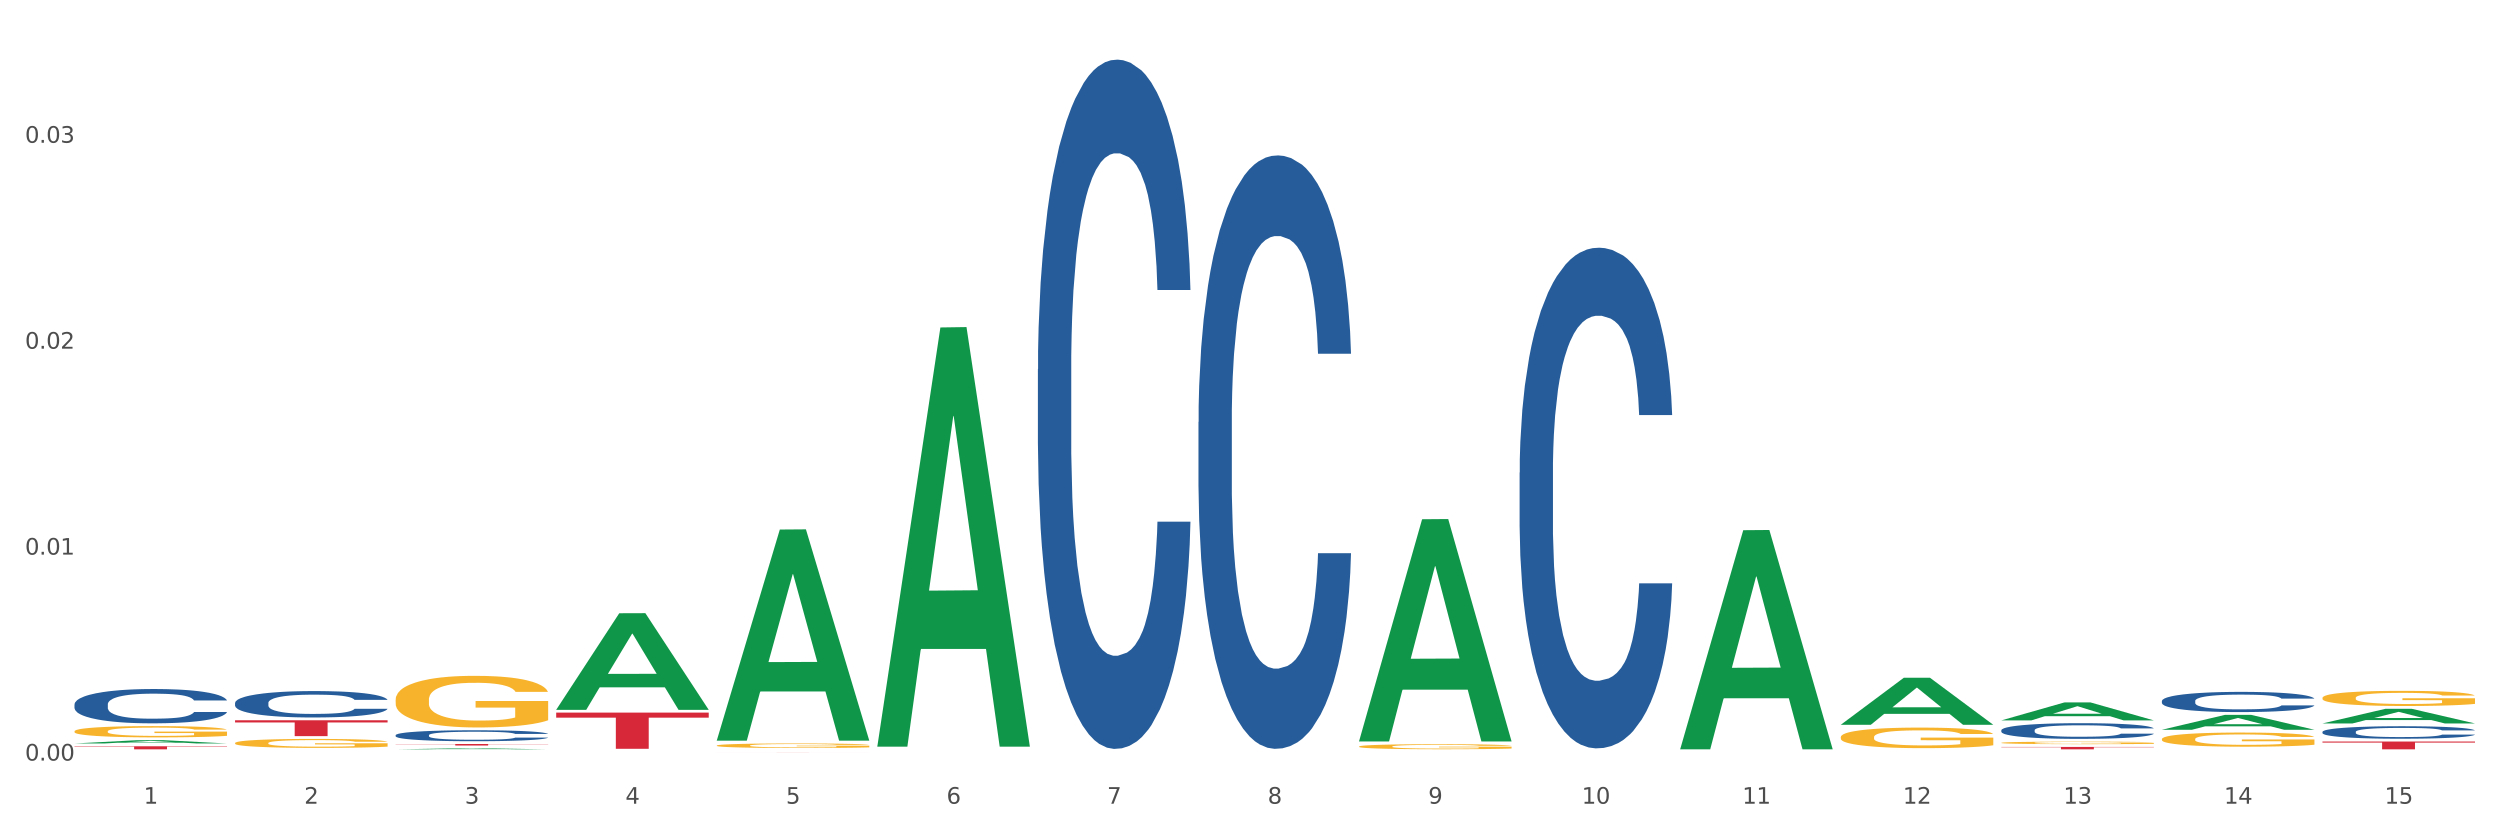 <?xml version="1.0" encoding="utf-8" standalone="no"?>
<!DOCTYPE svg PUBLIC "-//W3C//DTD SVG 1.1//EN"
  "http://www.w3.org/Graphics/SVG/1.1/DTD/svg11.dtd">
<svg xmlns:xlink="http://www.w3.org/1999/xlink" width="1080pt" height="360pt" viewBox="0 0 1080 360" xmlns="http://www.w3.org/2000/svg" version="1.1">
 <rect x="0" y="0" width="1080" height="360" fill="#333333" stroke="none"/>
 <defs>
  <style type="text/css">*{stroke-linejoin: round; stroke-linecap: butt}</style>
 </defs>
 <g id="figure_1">
  <g id="patch_1">
   <path d="M 0 360 
L 1080 360 
L 1080 0 
L 0 0 
z
" style="fill: #ffffff; stroke: #ffffff; stroke-linejoin: miter"/>
  </g>
  <g id="axes_1">
   <g id="matplotlib.axis_1">
    <g id="xtick_1">
     <g id="text_1">
      <!-- 1 -->
      <g style="fill: #4d4d4d" transform="translate(62.07 347.204) scale(0.096 -0.096)">
       <defs>
        <path id="DejaVuSans-31" d="M 794 531 
L 1825 531 
L 1825 4091 
L 703 3866 
L 703 4441 
L 1819 4666 
L 2450 4666 
L 2450 531 
L 3481 531 
L 3481 0 
L 794 0 
L 794 531 
z
" transform="scale(0.016)"/>
       </defs>
       <use xlink:href="#DejaVuSans-31"/>
      </g>
     </g>
    </g>
    <g id="xtick_2">
     <g id="text_2">
      <!-- 2 -->
      <g style="fill: #4d4d4d" transform="translate(131.436 347.204) scale(0.096 -0.096)">
       <defs>
        <path id="DejaVuSans-32" d="M 1228 531 
L 3431 531 
L 3431 0 
L 469 0 
L 469 531 
Q 828 903 1448 1529 
Q 2069 2156 2228 2338 
Q 2531 2678 2651 2914 
Q 2772 3150 2772 3378 
Q 2772 3750 2511 3984 
Q 2250 4219 1831 4219 
Q 1534 4219 1204 4116 
Q 875 4013 500 3803 
L 500 4441 
Q 881 4594 1212 4672 
Q 1544 4750 1819 4750 
Q 2544 4750 2975 4387 
Q 3406 4025 3406 3419 
Q 3406 3131 3298 2873 
Q 3191 2616 2906 2266 
Q 2828 2175 2409 1742 
Q 1991 1309 1228 531 
z
" transform="scale(0.016)"/>
       </defs>
       <use xlink:href="#DejaVuSans-32"/>
      </g>
     </g>
    </g>
    <g id="xtick_3">
     <g id="text_3">
      <!-- 3 -->
      <g style="fill: #4d4d4d" transform="translate(200.802 347.204) scale(0.096 -0.096)">
       <defs>
        <path id="DejaVuSans-33" d="M 2597 2516 
Q 3050 2419 3304 2112 
Q 3559 1806 3559 1356 
Q 3559 666 3084 287 
Q 2609 -91 1734 -91 
Q 1441 -91 1130 -33 
Q 819 25 488 141 
L 488 750 
Q 750 597 1062 519 
Q 1375 441 1716 441 
Q 2309 441 2620 675 
Q 2931 909 2931 1356 
Q 2931 1769 2642 2001 
Q 2353 2234 1838 2234 
L 1294 2234 
L 1294 2753 
L 1863 2753 
Q 2328 2753 2575 2939 
Q 2822 3125 2822 3475 
Q 2822 3834 2567 4026 
Q 2313 4219 1838 4219 
Q 1578 4219 1281 4162 
Q 984 4106 628 3988 
L 628 4550 
Q 988 4650 1302 4700 
Q 1616 4750 1894 4750 
Q 2613 4750 3031 4423 
Q 3450 4097 3450 3541 
Q 3450 3153 3228 2886 
Q 3006 2619 2597 2516 
z
" transform="scale(0.016)"/>
       </defs>
       <use xlink:href="#DejaVuSans-33"/>
      </g>
     </g>
    </g>
    <g id="xtick_4">
     <g id="text_4">
      <!-- 4 -->
      <g style="fill: #4d4d4d" transform="translate(270.169 347.204) scale(0.096 -0.096)">
       <defs>
        <path id="DejaVuSans-34" d="M 2419 4116 
L 825 1625 
L 2419 1625 
L 2419 4116 
z
M 2253 4666 
L 3047 4666 
L 3047 1625 
L 3713 1625 
L 3713 1100 
L 3047 1100 
L 3047 0 
L 2419 0 
L 2419 1100 
L 313 1100 
L 313 1709 
L 2253 4666 
z
" transform="scale(0.016)"/>
       </defs>
       <use xlink:href="#DejaVuSans-34"/>
      </g>
     </g>
    </g>
    <g id="xtick_5">
     <g id="text_5">
      <!-- 5 -->
      <g style="fill: #4d4d4d" transform="translate(339.535 347.204) scale(0.096 -0.096)">
       <defs>
        <path id="DejaVuSans-35" d="M 691 4666 
L 3169 4666 
L 3169 4134 
L 1269 4134 
L 1269 2991 
Q 1406 3038 1543 3061 
Q 1681 3084 1819 3084 
Q 2600 3084 3056 2656 
Q 3513 2228 3513 1497 
Q 3513 744 3044 326 
Q 2575 -91 1722 -91 
Q 1428 -91 1123 -41 
Q 819 9 494 109 
L 494 744 
Q 775 591 1075 516 
Q 1375 441 1709 441 
Q 2250 441 2565 725 
Q 2881 1009 2881 1497 
Q 2881 1984 2565 2268 
Q 2250 2553 1709 2553 
Q 1456 2553 1204 2497 
Q 953 2441 691 2322 
L 691 4666 
z
" transform="scale(0.016)"/>
       </defs>
       <use xlink:href="#DejaVuSans-35"/>
      </g>
     </g>
    </g>
    <g id="xtick_6">
     <g id="text_6">
      <!-- 6 -->
      <g style="fill: #4d4d4d" transform="translate(408.901 347.204) scale(0.096 -0.096)">
       <defs>
        <path id="DejaVuSans-36" d="M 2113 2584 
Q 1688 2584 1439 2293 
Q 1191 2003 1191 1497 
Q 1191 994 1439 701 
Q 1688 409 2113 409 
Q 2538 409 2786 701 
Q 3034 994 3034 1497 
Q 3034 2003 2786 2293 
Q 2538 2584 2113 2584 
z
M 3366 4563 
L 3366 3988 
Q 3128 4100 2886 4159 
Q 2644 4219 2406 4219 
Q 1781 4219 1451 3797 
Q 1122 3375 1075 2522 
Q 1259 2794 1537 2939 
Q 1816 3084 2150 3084 
Q 2853 3084 3261 2657 
Q 3669 2231 3669 1497 
Q 3669 778 3244 343 
Q 2819 -91 2113 -91 
Q 1303 -91 875 529 
Q 447 1150 447 2328 
Q 447 3434 972 4092 
Q 1497 4750 2381 4750 
Q 2619 4750 2861 4703 
Q 3103 4656 3366 4563 
z
" transform="scale(0.016)"/>
       </defs>
       <use xlink:href="#DejaVuSans-36"/>
      </g>
     </g>
    </g>
    <g id="xtick_7">
     <g id="text_7">
      <!-- 7 -->
      <g style="fill: #4d4d4d" transform="translate(478.267 347.204) scale(0.096 -0.096)">
       <defs>
        <path id="DejaVuSans-37" d="M 525 4666 
L 3525 4666 
L 3525 4397 
L 1831 0 
L 1172 0 
L 2766 4134 
L 525 4134 
L 525 4666 
z
" transform="scale(0.016)"/>
       </defs>
       <use xlink:href="#DejaVuSans-37"/>
      </g>
     </g>
    </g>
    <g id="xtick_8">
     <g id="text_8">
      <!-- 8 -->
      <g style="fill: #4d4d4d" transform="translate(547.634 347.204) scale(0.096 -0.096)">
       <defs>
        <path id="DejaVuSans-38" d="M 2034 2216 
Q 1584 2216 1326 1975 
Q 1069 1734 1069 1313 
Q 1069 891 1326 650 
Q 1584 409 2034 409 
Q 2484 409 2743 651 
Q 3003 894 3003 1313 
Q 3003 1734 2745 1975 
Q 2488 2216 2034 2216 
z
M 1403 2484 
Q 997 2584 770 2862 
Q 544 3141 544 3541 
Q 544 4100 942 4425 
Q 1341 4750 2034 4750 
Q 2731 4750 3128 4425 
Q 3525 4100 3525 3541 
Q 3525 3141 3298 2862 
Q 3072 2584 2669 2484 
Q 3125 2378 3379 2068 
Q 3634 1759 3634 1313 
Q 3634 634 3220 271 
Q 2806 -91 2034 -91 
Q 1263 -91 848 271 
Q 434 634 434 1313 
Q 434 1759 690 2068 
Q 947 2378 1403 2484 
z
M 1172 3481 
Q 1172 3119 1398 2916 
Q 1625 2713 2034 2713 
Q 2441 2713 2670 2916 
Q 2900 3119 2900 3481 
Q 2900 3844 2670 4047 
Q 2441 4250 2034 4250 
Q 1625 4250 1398 4047 
Q 1172 3844 1172 3481 
z
" transform="scale(0.016)"/>
       </defs>
       <use xlink:href="#DejaVuSans-38"/>
      </g>
     </g>
    </g>
    <g id="xtick_9">
     <g id="text_9">
      <!-- 9 -->
      <g style="fill: #4d4d4d" transform="translate(617 347.204) scale(0.096 -0.096)">
       <defs>
        <path id="DejaVuSans-39" d="M 703 97 
L 703 672 
Q 941 559 1184 500 
Q 1428 441 1663 441 
Q 2288 441 2617 861 
Q 2947 1281 2994 2138 
Q 2813 1869 2534 1725 
Q 2256 1581 1919 1581 
Q 1219 1581 811 2004 
Q 403 2428 403 3163 
Q 403 3881 828 4315 
Q 1253 4750 1959 4750 
Q 2769 4750 3195 4129 
Q 3622 3509 3622 2328 
Q 3622 1225 3098 567 
Q 2575 -91 1691 -91 
Q 1453 -91 1209 -44 
Q 966 3 703 97 
z
M 1959 2075 
Q 2384 2075 2632 2365 
Q 2881 2656 2881 3163 
Q 2881 3666 2632 3958 
Q 2384 4250 1959 4250 
Q 1534 4250 1286 3958 
Q 1038 3666 1038 3163 
Q 1038 2656 1286 2365 
Q 1534 2075 1959 2075 
z
" transform="scale(0.016)"/>
       </defs>
       <use xlink:href="#DejaVuSans-39"/>
      </g>
     </g>
    </g>
    <g id="xtick_10">
     <g id="text_10">
      <!-- 10 -->
      <g style="fill: #4d4d4d" transform="translate(683.312 347.204) scale(0.096 -0.096)">
       <defs>
        <path id="DejaVuSans-30" d="M 2034 4250 
Q 1547 4250 1301 3770 
Q 1056 3291 1056 2328 
Q 1056 1369 1301 889 
Q 1547 409 2034 409 
Q 2525 409 2770 889 
Q 3016 1369 3016 2328 
Q 3016 3291 2770 3770 
Q 2525 4250 2034 4250 
z
M 2034 4750 
Q 2819 4750 3233 4129 
Q 3647 3509 3647 2328 
Q 3647 1150 3233 529 
Q 2819 -91 2034 -91 
Q 1250 -91 836 529 
Q 422 1150 422 2328 
Q 422 3509 836 4129 
Q 1250 4750 2034 4750 
z
" transform="scale(0.016)"/>
       </defs>
       <use xlink:href="#DejaVuSans-31"/>
       <use xlink:href="#DejaVuSans-30" transform="translate(63.623 0)"/>
      </g>
     </g>
    </g>
    <g id="xtick_11">
     <g id="text_11">
      <!-- 11 -->
      <g style="fill: #4d4d4d" transform="translate(752.678 347.204) scale(0.096 -0.096)">
       <use xlink:href="#DejaVuSans-31"/>
       <use xlink:href="#DejaVuSans-31" transform="translate(63.623 0)"/>
      </g>
     </g>
    </g>
    <g id="xtick_12">
     <g id="text_12">
      <!-- 12 -->
      <g style="fill: #4d4d4d" transform="translate(822.044 347.204) scale(0.096 -0.096)">
       <use xlink:href="#DejaVuSans-31"/>
       <use xlink:href="#DejaVuSans-32" transform="translate(63.623 0)"/>
      </g>
     </g>
    </g>
    <g id="xtick_13">
     <g id="text_13">
      <!-- 13 -->
      <g style="fill: #4d4d4d" transform="translate(891.411 347.204) scale(0.096 -0.096)">
       <use xlink:href="#DejaVuSans-31"/>
       <use xlink:href="#DejaVuSans-33" transform="translate(63.623 0)"/>
      </g>
     </g>
    </g>
    <g id="xtick_14">
     <g id="text_14">
      <!-- 14 -->
      <g style="fill: #4d4d4d" transform="translate(960.777 347.204) scale(0.096 -0.096)">
       <use xlink:href="#DejaVuSans-31"/>
       <use xlink:href="#DejaVuSans-34" transform="translate(63.623 0)"/>
      </g>
     </g>
    </g>
    <g id="xtick_15">
     <g id="text_15">
      <!-- 15 -->
      <g style="fill: #4d4d4d" transform="translate(1030.143 347.204) scale(0.096 -0.096)">
       <use xlink:href="#DejaVuSans-31"/>
       <use xlink:href="#DejaVuSans-35" transform="translate(63.623 0)"/>
      </g>
     </g>
    </g>
    <g id="xtick_16"/>
    <g id="xtick_17"/>
    <g id="xtick_18"/>
    <g id="xtick_19"/>
    <g id="xtick_20"/>
    <g id="xtick_21"/>
    <g id="xtick_22"/>
    <g id="xtick_23"/>
    <g id="xtick_24"/>
    <g id="xtick_25"/>
    <g id="xtick_26"/>
    <g id="xtick_27"/>
    <g id="xtick_28"/>
    <g id="xtick_29"/>
   </g>
   <g id="matplotlib.axis_2">
    <g id="ytick_1">
     <g id="text_16">
      <!-- 0.00 -->
      <g style="fill: #4d4d4d" transform="translate(10.8 328.568) scale(0.096 -0.096)">
       <defs>
        <path id="DejaVuSans-2e" d="M 684 794 
L 1344 794 
L 1344 0 
L 684 0 
L 684 794 
z
" transform="scale(0.016)"/>
       </defs>
       <use xlink:href="#DejaVuSans-30"/>
       <use xlink:href="#DejaVuSans-2e" transform="translate(63.623 0)"/>
       <use xlink:href="#DejaVuSans-30" transform="translate(95.41 0)"/>
       <use xlink:href="#DejaVuSans-30" transform="translate(159.033 0)"/>
      </g>
     </g>
    </g>
    <g id="ytick_2">
     <g id="text_17">
      <!-- 0.01 -->
      <g style="fill: #4d4d4d" transform="translate(10.8 239.602) scale(0.096 -0.096)">
       <use xlink:href="#DejaVuSans-30"/>
       <use xlink:href="#DejaVuSans-2e" transform="translate(63.623 0)"/>
       <use xlink:href="#DejaVuSans-30" transform="translate(95.41 0)"/>
       <use xlink:href="#DejaVuSans-31" transform="translate(159.033 0)"/>
      </g>
     </g>
    </g>
    <g id="ytick_3">
     <g id="text_18">
      <!-- 0.02 -->
      <g style="fill: #4d4d4d" transform="translate(10.8 150.636) scale(0.096 -0.096)">
       <use xlink:href="#DejaVuSans-30"/>
       <use xlink:href="#DejaVuSans-2e" transform="translate(63.623 0)"/>
       <use xlink:href="#DejaVuSans-30" transform="translate(95.41 0)"/>
       <use xlink:href="#DejaVuSans-32" transform="translate(159.033 0)"/>
      </g>
     </g>
    </g>
    <g id="ytick_4">
     <g id="text_19">
      <!-- 0.03 -->
      <g style="fill: #4d4d4d" transform="translate(10.8 61.671) scale(0.096 -0.096)">
       <use xlink:href="#DejaVuSans-30"/>
       <use xlink:href="#DejaVuSans-2e" transform="translate(63.623 0)"/>
       <use xlink:href="#DejaVuSans-30" transform="translate(95.41 0)"/>
       <use xlink:href="#DejaVuSans-33" transform="translate(159.033 0)"/>
      </g>
     </g>
    </g>
    <g id="ytick_5"/>
    <g id="ytick_6"/>
    <g id="ytick_7"/>
    <g id="ytick_8"/>
   </g>
   <g id="PolyCollection_1">
    <path d="M 170.907 323.723 
L 170.975 323.722 
L 198.15 323.262 
L 209.427 323.262 
L 236.805 323.724 
L 223.762 323.724 
L 217.851 323.616 
L 189.794 323.616 
L 189.59 323.618 
L 183.883 323.724 
L 170.907 323.724 
L 170.907 323.723 
L 193.326 323.552 
L 214.319 323.551 
L 203.924 323.36 
L 203.788 323.359 
L 203.653 323.361 
L 193.258 323.551 
L 193.326 323.552 
L 170.907 323.723 
z
" clip-path="url(#p4ada1ac6b9)" style="fill: #109648"/>
    <path d="M 240.274 306.574 
L 240.342 306.534 
L 267.516 264.922 
L 278.793 264.883 
L 306.172 306.652 
L 293.128 306.652 
L 287.217 296.926 
L 259.16 296.926 
L 258.956 297.082 
L 253.249 306.652 
L 240.274 306.652 
L 240.274 306.574 
L 262.693 291.121 
L 283.685 291.082 
L 273.291 273.786 
L 273.155 273.707 
L 273.019 273.825 
L 262.625 291.082 
L 262.693 291.121 
L 240.274 306.574 
z
" clip-path="url(#p4ada1ac6b9)" style="fill: #109648"/>
    <path d="M 32.175 321.18 
L 32.243 321.178 
L 59.417 319.753 
L 70.695 319.751 
L 98.073 321.182 
L 85.029 321.182 
L 79.119 320.849 
L 51.061 320.849 
L 50.857 320.854 
L 45.151 321.182 
L 32.175 321.182 
L 32.175 321.18 
L 54.594 320.65 
L 75.586 320.649 
L 65.192 320.056 
L 65.056 320.054 
L 64.92 320.058 
L 54.526 320.649 
L 54.594 320.65 
L 32.175 321.18 
z
" clip-path="url(#p4ada1ac6b9)" style="fill: #109648"/>
    <path d="M 1003.302 320.332 
L 1069.2 320.332 
L 1069.2 320.803 
L 1043.278 320.806 
L 1043.278 323.724 
L 1029.068 323.724 
L 1029.068 320.806 
L 1003.302 320.803 
L 1003.302 320.335 
L 1003.302 320.332 
z
" clip-path="url(#p4ada1ac6b9)" style="fill: #d62839"/>
    <path d="M 933.936 319.289 
L 934.014 319.283 
L 934.014 319.082 
L 934.169 318.909 
L 934.947 318.49 
L 936.114 318.144 
L 936.97 317.959 
L 937.826 317.809 
L 938.837 317.658 
L 940.082 317.501 
L 942.338 317.272 
L 943.739 317.155 
L 945.45 317.032 
L 948.563 316.853 
L 950.819 316.753 
L 953.153 316.669 
L 956.965 316.568 
L 959.455 316.524 
L 962.1 316.49 
L 965.29 316.468 
L 967.702 316.462 
L 972.992 316.479 
L 977.505 316.529 
L 979.683 316.568 
L 982.484 316.635 
L 983.962 316.68 
L 986.374 316.77 
L 988.864 316.887 
L 990.575 316.987 
L 993.143 317.177 
L 995.088 317.367 
L 996.877 317.602 
L 997.811 317.764 
L 998.511 317.915 
L 999.134 318.088 
L 999.756 318.362 
L 985.752 318.362 
L 985.207 318.166 
L 984.351 317.982 
L 983.106 317.803 
L 982.017 317.691 
L 980.15 317.552 
L 978.438 317.462 
L 976.649 317.395 
L 974.47 317.339 
L 972.759 317.311 
L 970.347 317.289 
L 965.601 317.295 
L 962.411 317.339 
L 960.233 317.395 
L 958.832 317.445 
L 957.588 317.501 
L 956.187 317.58 
L 954.553 317.697 
L 953.386 317.803 
L 952.219 317.937 
L 951.286 318.071 
L 950.43 318.228 
L 949.73 318.395 
L 949.185 318.568 
L 948.718 318.781 
L 948.329 319.133 
L 948.329 319.898 
L 948.485 320.071 
L 948.874 320.3 
L 949.341 320.473 
L 950.119 320.68 
L 950.819 320.82 
L 952.141 321.021 
L 953.62 321.188 
L 954.787 321.294 
L 955.954 321.384 
L 957.977 321.507 
L 960.233 321.607 
L 962.178 321.669 
L 964.823 321.725 
L 966.613 321.747 
L 968.169 321.758 
L 971.981 321.758 
L 974.704 321.741 
L 977.738 321.702 
L 980.072 321.652 
L 982.017 321.59 
L 984.196 321.49 
L 985.596 321.395 
L 985.596 320.227 
L 968.48 320.222 
L 968.48 319.445 
L 999.834 319.445 
L 999.834 321.725 
L 998.511 321.842 
L 997.033 321.948 
L 995.477 322.043 
L 993.143 322.16 
L 990.342 322.272 
L 987.852 322.35 
L 985.207 322.417 
L 982.095 322.479 
L 978.049 322.535 
L 975.56 322.557 
L 972.448 322.574 
L 968.791 322.579 
L 965.601 322.568 
L 962.489 322.54 
L 959.221 322.49 
L 956.032 322.417 
L 953.62 322.345 
L 951.208 322.255 
L 948.64 322.138 
L 946.618 322.026 
L 945.061 321.926 
L 943.35 321.797 
L 941.483 321.63 
L 940.082 321.479 
L 938.837 321.322 
L 937.515 321.121 
L 936.581 320.948 
L 935.648 320.73 
L 935.103 320.568 
L 934.48 320.317 
L 934.014 319.965 
L 933.936 319.289 
z
" clip-path="url(#p4ada1ac6b9)" style="fill: #f7b32b"/>
    <path d="M 1003.302 301.469 
L 1003.38 301.463 
L 1003.38 301.248 
L 1003.535 301.063 
L 1004.314 300.614 
L 1005.481 300.243 
L 1006.336 300.045 
L 1007.192 299.884 
L 1008.204 299.722 
L 1009.448 299.555 
L 1011.705 299.309 
L 1013.105 299.184 
L 1014.817 299.052 
L 1017.929 298.861 
L 1020.185 298.753 
L 1022.519 298.663 
L 1026.331 298.555 
L 1028.821 298.508 
L 1031.466 298.472 
L 1034.656 298.448 
L 1037.068 298.442 
L 1042.358 298.46 
L 1046.871 298.514 
L 1049.049 298.555 
L 1051.85 298.627 
L 1053.328 298.675 
L 1055.74 298.771 
L 1058.23 298.896 
L 1059.942 299.004 
L 1062.509 299.208 
L 1064.454 299.411 
L 1066.244 299.662 
L 1067.177 299.836 
L 1067.877 299.997 
L 1068.5 300.183 
L 1069.122 300.476 
L 1055.118 300.476 
L 1054.573 300.267 
L 1053.717 300.069 
L 1052.473 299.878 
L 1051.383 299.758 
L 1049.516 299.609 
L 1047.805 299.513 
L 1046.015 299.441 
L 1043.837 299.381 
L 1042.125 299.351 
L 1039.713 299.327 
L 1034.967 299.333 
L 1031.777 299.381 
L 1029.599 299.441 
L 1028.199 299.495 
L 1026.954 299.555 
L 1025.553 299.638 
L 1023.919 299.764 
L 1022.752 299.878 
L 1021.585 300.021 
L 1020.652 300.165 
L 1019.796 300.333 
L 1019.096 300.512 
L 1018.551 300.698 
L 1018.084 300.925 
L 1017.695 301.302 
L 1017.695 302.122 
L 1017.851 302.307 
L 1018.24 302.553 
L 1018.707 302.738 
L 1019.485 302.959 
L 1020.185 303.109 
L 1021.508 303.324 
L 1022.986 303.504 
L 1024.153 303.618 
L 1025.32 303.713 
L 1027.343 303.845 
L 1029.599 303.953 
L 1031.544 304.019 
L 1034.189 304.078 
L 1035.979 304.102 
L 1037.535 304.114 
L 1041.347 304.114 
L 1044.07 304.096 
L 1047.104 304.054 
L 1049.438 304.001 
L 1051.383 303.935 
L 1053.562 303.827 
L 1054.962 303.725 
L 1054.962 302.475 
L 1037.846 302.469 
L 1037.846 301.637 
L 1069.2 301.637 
L 1069.2 304.078 
L 1067.877 304.204 
L 1066.399 304.318 
L 1064.843 304.419 
L 1062.509 304.545 
L 1059.708 304.665 
L 1057.219 304.749 
L 1054.573 304.82 
L 1051.461 304.886 
L 1047.416 304.946 
L 1044.926 304.97 
L 1041.814 304.988 
L 1038.157 304.994 
L 1034.967 304.982 
L 1031.855 304.952 
L 1028.588 304.898 
L 1025.398 304.82 
L 1022.986 304.743 
L 1020.574 304.647 
L 1018.007 304.521 
L 1015.984 304.401 
L 1014.428 304.294 
L 1012.716 304.156 
L 1010.849 303.977 
L 1009.448 303.815 
L 1008.204 303.648 
L 1006.881 303.432 
L 1005.947 303.247 
L 1005.014 303.013 
L 1004.469 302.84 
L 1003.847 302.57 
L 1003.38 302.193 
L 1003.302 301.469 
z
" clip-path="url(#p4ada1ac6b9)" style="fill: #f7b32b"/>
    <path d="M 587.105 320.12 
L 587.173 320.029 
L 614.347 224.313 
L 625.624 224.222 
L 653.003 320.3 
L 639.959 320.3 
L 634.049 297.927 
L 605.991 297.927 
L 605.787 298.288 
L 600.081 320.3 
L 587.105 320.3 
L 587.105 320.12 
L 609.524 284.575 
L 630.516 284.485 
L 620.122 244.701 
L 619.986 244.52 
L 619.85 244.791 
L 609.456 284.485 
L 609.524 284.575 
L 587.105 320.12 
z
" clip-path="url(#p4ada1ac6b9)" style="fill: #109648"/>
    <path d="M 379.006 322.213 
L 379.074 322.042 
L 406.248 141.463 
L 417.526 141.293 
L 444.904 322.553 
L 431.86 322.553 
L 425.95 280.344 
L 397.892 280.344 
L 397.689 281.025 
L 391.982 322.553 
L 379.006 322.553 
L 379.006 322.213 
L 401.425 255.155 
L 422.417 254.985 
L 412.023 179.928 
L 411.887 179.587 
L 411.751 180.098 
L 401.357 254.985 
L 401.425 255.155 
L 379.006 322.213 
z
" clip-path="url(#p4ada1ac6b9)" style="fill: #109648"/>
    <path d="M 933.936 315.254 
L 934.004 315.247 
L 961.178 308.822 
L 972.456 308.816 
L 999.834 315.266 
L 986.79 315.266 
L 980.88 313.764 
L 952.822 313.764 
L 952.618 313.788 
L 946.912 315.266 
L 933.936 315.266 
L 933.936 315.254 
L 956.355 312.867 
L 977.347 312.861 
L 966.953 310.19 
L 966.817 310.178 
L 966.681 310.197 
L 956.287 312.861 
L 956.355 312.867 
L 933.936 315.254 
z
" clip-path="url(#p4ada1ac6b9)" style="fill: #109648"/>
    <path d="M 864.57 311.199 
L 864.638 311.192 
L 891.812 303.452 
L 903.089 303.444 
L 930.468 311.214 
L 917.424 311.214 
L 911.513 309.405 
L 883.456 309.405 
L 883.252 309.434 
L 877.545 311.214 
L 864.57 311.214 
L 864.57 311.199 
L 886.989 308.325 
L 907.981 308.318 
L 897.587 305.1 
L 897.451 305.086 
L 897.315 305.108 
L 886.921 308.318 
L 886.989 308.325 
L 864.57 311.199 
z
" clip-path="url(#p4ada1ac6b9)" style="fill: #109648"/>
    <path d="M 32.175 315.93 
L 32.253 315.926 
L 32.253 315.765 
L 32.408 315.627 
L 33.186 315.293 
L 34.353 315.016 
L 35.209 314.869 
L 36.065 314.749 
L 37.076 314.629 
L 38.321 314.504 
L 40.578 314.321 
L 41.978 314.228 
L 43.69 314.13 
L 46.802 313.987 
L 49.058 313.907 
L 51.392 313.84 
L 55.204 313.76 
L 57.694 313.724 
L 60.339 313.697 
L 63.529 313.68 
L 65.941 313.675 
L 71.231 313.688 
L 75.744 313.729 
L 77.922 313.76 
L 80.723 313.813 
L 82.201 313.849 
L 84.613 313.92 
L 87.103 314.014 
L 88.815 314.094 
L 91.382 314.245 
L 93.327 314.397 
L 95.116 314.584 
L 96.05 314.713 
L 96.75 314.834 
L 97.373 314.972 
L 97.995 315.19 
L 83.991 315.19 
L 83.446 315.034 
L 82.59 314.887 
L 81.346 314.745 
L 80.256 314.655 
L 78.389 314.544 
L 76.677 314.473 
L 74.888 314.419 
L 72.71 314.375 
L 70.998 314.352 
L 68.586 314.335 
L 63.84 314.339 
L 60.65 314.375 
L 58.472 314.419 
L 57.071 314.459 
L 55.827 314.504 
L 54.426 314.566 
L 52.792 314.66 
L 51.625 314.745 
L 50.458 314.852 
L 49.525 314.958 
L 48.669 315.083 
L 47.969 315.217 
L 47.424 315.355 
L 46.957 315.524 
L 46.568 315.805 
L 46.568 316.416 
L 46.724 316.554 
L 47.113 316.737 
L 47.58 316.875 
L 48.358 317.04 
L 49.058 317.151 
L 50.381 317.311 
L 51.859 317.445 
L 53.026 317.53 
L 54.193 317.601 
L 56.216 317.699 
L 58.472 317.779 
L 60.417 317.828 
L 63.062 317.873 
L 64.852 317.891 
L 66.408 317.9 
L 70.22 317.9 
L 72.943 317.886 
L 75.977 317.855 
L 78.311 317.815 
L 80.256 317.766 
L 82.435 317.686 
L 83.835 317.61 
L 83.835 316.679 
L 66.719 316.674 
L 66.719 316.055 
L 98.073 316.055 
L 98.073 317.873 
L 96.75 317.966 
L 95.272 318.051 
L 93.716 318.127 
L 91.382 318.22 
L 88.581 318.31 
L 86.091 318.372 
L 83.446 318.425 
L 80.334 318.474 
L 76.288 318.519 
L 73.799 318.537 
L 70.687 318.55 
L 67.03 318.555 
L 63.84 318.546 
L 60.728 318.524 
L 57.461 318.483 
L 54.271 318.425 
L 51.859 318.368 
L 49.447 318.296 
L 46.879 318.203 
L 44.857 318.114 
L 43.301 318.033 
L 41.589 317.931 
L 39.722 317.797 
L 38.321 317.677 
L 37.076 317.552 
L 35.754 317.392 
L 34.82 317.253 
L 33.887 317.08 
L 33.342 316.95 
L 32.72 316.75 
L 32.253 316.469 
L 32.175 315.93 
z
" clip-path="url(#p4ada1ac6b9)" style="fill: #f7b32b"/>
    <path d="M 1003.302 312.521 
L 1003.37 312.515 
L 1030.544 306.196 
L 1041.822 306.191 
L 1069.2 312.533 
L 1056.156 312.533 
L 1050.246 311.056 
L 1022.188 311.056 
L 1021.984 311.08 
L 1016.278 312.533 
L 1003.302 312.533 
L 1003.302 312.521 
L 1025.721 310.175 
L 1046.713 310.169 
L 1036.319 307.542 
L 1036.183 307.531 
L 1036.047 307.548 
L 1025.653 310.169 
L 1025.721 310.175 
L 1003.302 312.521 
z
" clip-path="url(#p4ada1ac6b9)" style="fill: #109648"/>
    <path d="M 795.203 313.085 
L 795.271 313.066 
L 822.446 292.792 
L 833.723 292.773 
L 861.101 313.123 
L 848.058 313.123 
L 842.147 308.385 
L 814.09 308.385 
L 813.886 308.461 
L 808.179 313.123 
L 795.203 313.123 
L 795.203 313.085 
L 817.622 305.557 
L 838.615 305.537 
L 828.22 297.111 
L 828.084 297.072 
L 827.949 297.13 
L 817.554 305.537 
L 817.622 305.557 
L 795.203 313.085 
z
" clip-path="url(#p4ada1ac6b9)" style="fill: #109648"/>
    <path d="M 725.837 323.546 
L 725.905 323.457 
L 753.08 229.042 
L 764.357 228.953 
L 791.735 323.724 
L 778.691 323.724 
L 772.781 301.655 
L 744.723 301.655 
L 744.52 302.011 
L 738.813 323.724 
L 725.837 323.724 
L 725.837 323.546 
L 748.256 288.485 
L 769.248 288.396 
L 758.854 249.153 
L 758.718 248.975 
L 758.582 249.242 
L 748.188 288.396 
L 748.256 288.485 
L 725.837 323.546 
z
" clip-path="url(#p4ada1ac6b9)" style="fill: #109648"/>
    <path d="M 170.907 302.271 
L 170.985 302.25 
L 170.985 301.517 
L 171.141 300.885 
L 171.919 299.357 
L 173.086 298.093 
L 173.942 297.421 
L 174.798 296.871 
L 175.809 296.321 
L 177.054 295.75 
L 179.31 294.915 
L 180.71 294.487 
L 182.422 294.039 
L 185.534 293.386 
L 187.79 293.02 
L 190.124 292.714 
L 193.937 292.347 
L 196.426 292.184 
L 199.072 292.062 
L 202.261 291.981 
L 204.673 291.96 
L 209.964 292.021 
L 214.476 292.205 
L 216.655 292.347 
L 219.456 292.592 
L 220.934 292.755 
L 223.346 293.081 
L 225.835 293.509 
L 227.547 293.876 
L 230.114 294.568 
L 232.059 295.261 
L 233.849 296.117 
L 234.783 296.708 
L 235.483 297.258 
L 236.105 297.89 
L 236.728 298.888 
L 222.723 298.888 
L 222.179 298.175 
L 221.323 297.503 
L 220.078 296.85 
L 218.989 296.443 
L 217.122 295.934 
L 215.41 295.608 
L 213.62 295.363 
L 211.442 295.159 
L 209.73 295.057 
L 207.319 294.976 
L 202.573 294.996 
L 199.383 295.159 
L 197.204 295.363 
L 195.804 295.546 
L 194.559 295.75 
L 193.159 296.035 
L 191.525 296.463 
L 190.358 296.85 
L 189.191 297.34 
L 188.257 297.829 
L 187.401 298.399 
L 186.701 299.01 
L 186.157 299.642 
L 185.69 300.416 
L 185.301 301.7 
L 185.301 304.492 
L 185.456 305.123 
L 185.845 305.959 
L 186.312 306.59 
L 187.09 307.344 
L 187.79 307.854 
L 189.113 308.587 
L 190.591 309.199 
L 191.758 309.586 
L 192.925 309.912 
L 194.948 310.36 
L 197.204 310.727 
L 199.149 310.951 
L 201.795 311.155 
L 203.584 311.236 
L 205.14 311.277 
L 208.952 311.277 
L 211.675 311.216 
L 214.71 311.073 
L 217.044 310.89 
L 218.989 310.666 
L 221.167 310.299 
L 222.568 309.952 
L 222.568 305.694 
L 205.451 305.673 
L 205.451 302.841 
L 236.805 302.841 
L 236.805 311.155 
L 235.483 311.583 
L 234.004 311.97 
L 232.448 312.316 
L 230.114 312.744 
L 227.314 313.152 
L 224.824 313.437 
L 222.179 313.681 
L 219.067 313.906 
L 215.021 314.109 
L 212.531 314.191 
L 209.419 314.252 
L 205.763 314.272 
L 202.573 314.232 
L 199.461 314.13 
L 196.193 313.946 
L 193.003 313.681 
L 190.591 313.416 
L 188.179 313.09 
L 185.612 312.663 
L 183.589 312.255 
L 182.033 311.888 
L 180.321 311.42 
L 178.454 310.808 
L 177.054 310.258 
L 175.809 309.688 
L 174.486 308.954 
L 173.553 308.322 
L 172.619 307.528 
L 172.074 306.937 
L 171.452 306.02 
L 170.985 304.736 
L 170.907 302.271 
z
" clip-path="url(#p4ada1ac6b9)" style="fill: #f7b32b"/>
    <path d="M 101.541 321.002 
L 101.619 320.998 
L 101.619 320.871 
L 101.775 320.761 
L 102.553 320.496 
L 103.72 320.277 
L 104.575 320.16 
L 105.431 320.065 
L 106.443 319.969 
L 107.688 319.87 
L 109.944 319.725 
L 111.344 319.651 
L 113.056 319.573 
L 116.168 319.46 
L 118.424 319.396 
L 120.758 319.343 
L 124.57 319.28 
L 127.06 319.251 
L 129.705 319.23 
L 132.895 319.216 
L 135.307 319.212 
L 140.598 319.223 
L 145.11 319.255 
L 147.289 319.28 
L 150.089 319.322 
L 151.568 319.35 
L 153.979 319.407 
L 156.469 319.481 
L 158.181 319.545 
L 160.748 319.665 
L 162.693 319.785 
L 164.483 319.934 
L 165.416 320.036 
L 166.117 320.132 
L 166.739 320.241 
L 167.361 320.415 
L 153.357 320.415 
L 152.812 320.291 
L 151.957 320.174 
L 150.712 320.061 
L 149.623 319.99 
L 147.755 319.902 
L 146.044 319.845 
L 144.254 319.803 
L 142.076 319.768 
L 140.364 319.75 
L 137.952 319.736 
L 133.206 319.739 
L 130.017 319.768 
L 127.838 319.803 
L 126.438 319.835 
L 125.193 319.87 
L 123.792 319.92 
L 122.159 319.994 
L 120.992 320.061 
L 119.825 320.146 
L 118.891 320.231 
L 118.035 320.33 
L 117.335 320.436 
L 116.79 320.545 
L 116.324 320.68 
L 115.935 320.903 
L 115.935 321.387 
L 116.09 321.497 
L 116.479 321.641 
L 116.946 321.751 
L 117.724 321.882 
L 118.424 321.97 
L 119.747 322.098 
L 121.225 322.204 
L 122.392 322.271 
L 123.559 322.327 
L 125.582 322.405 
L 127.838 322.469 
L 129.783 322.508 
L 132.428 322.543 
L 134.218 322.557 
L 135.774 322.564 
L 139.586 322.564 
L 142.309 322.554 
L 145.343 322.529 
L 147.678 322.497 
L 149.623 322.458 
L 151.801 322.395 
L 153.201 322.334 
L 153.201 321.596 
L 136.085 321.592 
L 136.085 321.101 
L 167.439 321.101 
L 167.439 322.543 
L 166.117 322.617 
L 164.638 322.684 
L 163.082 322.745 
L 160.748 322.819 
L 157.947 322.89 
L 155.458 322.939 
L 152.812 322.981 
L 149.7 323.02 
L 145.655 323.056 
L 143.165 323.07 
L 140.053 323.08 
L 136.396 323.084 
L 133.206 323.077 
L 130.094 323.059 
L 126.827 323.027 
L 123.637 322.981 
L 121.225 322.936 
L 118.813 322.879 
L 116.246 322.805 
L 114.223 322.734 
L 112.667 322.67 
L 110.955 322.589 
L 109.088 322.483 
L 107.688 322.387 
L 106.443 322.288 
L 105.12 322.161 
L 104.186 322.052 
L 103.253 321.914 
L 102.708 321.811 
L 102.086 321.652 
L 101.619 321.429 
L 101.541 321.002 
z
" clip-path="url(#p4ada1ac6b9)" style="fill: #f7b32b"/>
    <path d="M 309.64 322.079 
L 309.718 322.078 
L 309.718 322.013 
L 309.873 321.957 
L 310.651 321.823 
L 311.818 321.712 
L 312.674 321.653 
L 313.53 321.604 
L 314.541 321.556 
L 315.786 321.506 
L 318.042 321.432 
L 319.443 321.394 
L 321.155 321.355 
L 324.267 321.297 
L 326.523 321.265 
L 328.857 321.238 
L 332.669 321.206 
L 335.159 321.192 
L 337.804 321.181 
L 340.994 321.174 
L 343.406 321.172 
L 348.696 321.177 
L 353.209 321.193 
L 355.387 321.206 
L 358.188 321.228 
L 359.666 321.242 
L 362.078 321.271 
L 364.568 321.308 
L 366.279 321.341 
L 368.847 321.402 
L 370.792 321.462 
L 372.581 321.538 
L 373.515 321.59 
L 374.215 321.638 
L 374.838 321.694 
L 375.46 321.782 
L 361.456 321.782 
L 360.911 321.719 
L 360.055 321.66 
L 358.81 321.602 
L 357.721 321.567 
L 355.854 321.522 
L 354.142 321.493 
L 352.353 321.471 
L 350.174 321.454 
L 348.463 321.445 
L 346.051 321.437 
L 341.305 321.439 
L 338.115 321.454 
L 335.937 321.471 
L 334.536 321.488 
L 333.292 321.506 
L 331.891 321.531 
L 330.257 321.568 
L 329.09 321.602 
L 327.923 321.645 
L 326.99 321.688 
L 326.134 321.739 
L 325.434 321.792 
L 324.889 321.848 
L 324.422 321.916 
L 324.033 322.029 
L 324.033 322.275 
L 324.189 322.33 
L 324.578 322.404 
L 325.045 322.46 
L 325.823 322.526 
L 326.523 322.571 
L 327.845 322.635 
L 329.324 322.689 
L 330.491 322.723 
L 331.658 322.752 
L 333.681 322.791 
L 335.937 322.824 
L 337.882 322.843 
L 340.527 322.861 
L 342.317 322.868 
L 343.873 322.872 
L 347.685 322.872 
L 350.408 322.867 
L 353.442 322.854 
L 355.776 322.838 
L 357.721 322.818 
L 359.9 322.786 
L 361.3 322.756 
L 361.3 322.381 
L 344.184 322.379 
L 344.184 322.13 
L 375.538 322.13 
L 375.538 322.861 
L 374.215 322.899 
L 372.737 322.933 
L 371.181 322.964 
L 368.847 323.001 
L 366.046 323.037 
L 363.556 323.062 
L 360.911 323.084 
L 357.799 323.103 
L 353.753 323.121 
L 351.264 323.129 
L 348.152 323.134 
L 344.495 323.136 
L 341.305 323.132 
L 338.193 323.123 
L 334.925 323.107 
L 331.736 323.084 
L 329.324 323.06 
L 326.912 323.032 
L 324.344 322.994 
L 322.322 322.958 
L 320.766 322.926 
L 319.054 322.885 
L 317.187 322.831 
L 315.786 322.782 
L 314.541 322.732 
L 313.219 322.668 
L 312.285 322.612 
L 311.352 322.542 
L 310.807 322.49 
L 310.184 322.409 
L 309.718 322.296 
L 309.64 322.079 
z
" clip-path="url(#p4ada1ac6b9)" style="fill: #f7b32b"/>
    <path d="M 587.105 322.503 
L 587.183 322.501 
L 587.183 322.429 
L 587.338 322.367 
L 588.116 322.218 
L 589.283 322.095 
L 590.139 322.029 
L 590.995 321.976 
L 592.006 321.922 
L 593.251 321.866 
L 595.507 321.785 
L 596.908 321.743 
L 598.619 321.699 
L 601.731 321.636 
L 603.988 321.6 
L 606.322 321.57 
L 610.134 321.534 
L 612.624 321.518 
L 615.269 321.507 
L 618.459 321.499 
L 620.871 321.497 
L 626.161 321.503 
L 630.674 321.52 
L 632.852 321.534 
L 635.653 321.558 
L 637.131 321.574 
L 639.543 321.606 
L 642.033 321.648 
L 643.744 321.683 
L 646.312 321.751 
L 648.257 321.819 
L 650.046 321.902 
L 650.98 321.96 
L 651.68 322.013 
L 652.302 322.075 
L 652.925 322.173 
L 638.921 322.173 
L 638.376 322.103 
L 637.52 322.037 
L 636.275 321.974 
L 635.186 321.934 
L 633.319 321.884 
L 631.607 321.852 
L 629.818 321.829 
L 627.639 321.809 
L 625.928 321.799 
L 623.516 321.791 
L 618.77 321.793 
L 615.58 321.809 
L 613.402 321.829 
L 612.001 321.846 
L 610.756 321.866 
L 609.356 321.894 
L 607.722 321.936 
L 606.555 321.974 
L 605.388 322.021 
L 604.455 322.069 
L 603.599 322.125 
L 602.898 322.184 
L 602.354 322.246 
L 601.887 322.322 
L 601.498 322.447 
L 601.498 322.719 
L 601.654 322.781 
L 602.043 322.862 
L 602.509 322.924 
L 603.287 322.998 
L 603.988 323.047 
L 605.31 323.119 
L 606.789 323.178 
L 607.956 323.216 
L 609.123 323.248 
L 611.145 323.292 
L 613.402 323.328 
L 615.347 323.349 
L 617.992 323.369 
L 619.781 323.377 
L 621.337 323.381 
L 625.15 323.381 
L 627.873 323.375 
L 630.907 323.361 
L 633.241 323.343 
L 635.186 323.322 
L 637.365 323.286 
L 638.765 323.252 
L 638.765 322.837 
L 621.649 322.835 
L 621.649 322.558 
L 653.003 322.558 
L 653.003 323.369 
L 651.68 323.411 
L 650.202 323.449 
L 648.646 323.483 
L 646.312 323.524 
L 643.511 323.564 
L 641.021 323.592 
L 638.376 323.616 
L 635.264 323.638 
L 631.218 323.658 
L 628.729 323.666 
L 625.617 323.671 
L 621.96 323.673 
L 618.77 323.67 
L 615.658 323.66 
L 612.39 323.642 
L 609.2 323.616 
L 606.789 323.59 
L 604.377 323.558 
L 601.809 323.516 
L 599.786 323.477 
L 598.23 323.441 
L 596.519 323.395 
L 594.652 323.336 
L 593.251 323.282 
L 592.006 323.226 
L 590.684 323.155 
L 589.75 323.093 
L 588.816 323.015 
L 588.272 322.958 
L 587.649 322.868 
L 587.183 322.743 
L 587.105 322.503 
z
" clip-path="url(#p4ada1ac6b9)" style="fill: #f7b32b"/>
    <path d="M 795.203 318.425 
L 795.281 318.417 
L 795.281 318.125 
L 795.437 317.874 
L 796.215 317.265 
L 797.382 316.762 
L 798.238 316.494 
L 799.094 316.275 
L 800.105 316.056 
L 801.35 315.829 
L 803.606 315.497 
L 805.006 315.326 
L 806.718 315.148 
L 809.83 314.888 
L 812.086 314.742 
L 814.42 314.62 
L 818.233 314.474 
L 820.722 314.409 
L 823.368 314.361 
L 826.557 314.328 
L 828.969 314.32 
L 834.26 314.344 
L 838.772 314.417 
L 840.951 314.474 
L 843.752 314.572 
L 845.23 314.637 
L 847.642 314.766 
L 850.131 314.937 
L 851.843 315.083 
L 854.41 315.359 
L 856.355 315.634 
L 858.145 315.975 
L 859.078 316.21 
L 859.779 316.43 
L 860.401 316.681 
L 861.024 317.079 
L 847.019 317.079 
L 846.475 316.795 
L 845.619 316.527 
L 844.374 316.267 
L 843.285 316.105 
L 841.418 315.902 
L 839.706 315.772 
L 837.916 315.675 
L 835.738 315.594 
L 834.026 315.553 
L 831.615 315.521 
L 826.869 315.529 
L 823.679 315.594 
L 821.5 315.675 
L 820.1 315.748 
L 818.855 315.829 
L 817.455 315.943 
L 815.821 316.113 
L 814.654 316.267 
L 813.487 316.462 
L 812.553 316.657 
L 811.697 316.884 
L 810.997 317.127 
L 810.453 317.379 
L 809.986 317.687 
L 809.597 318.198 
L 809.597 319.31 
L 809.752 319.561 
L 810.141 319.894 
L 810.608 320.145 
L 811.386 320.446 
L 812.086 320.648 
L 813.409 320.94 
L 814.887 321.184 
L 816.054 321.338 
L 817.221 321.468 
L 819.244 321.646 
L 821.5 321.792 
L 823.445 321.882 
L 826.091 321.963 
L 827.88 321.995 
L 829.436 322.011 
L 833.248 322.011 
L 835.971 321.987 
L 839.006 321.93 
L 841.34 321.857 
L 843.285 321.768 
L 845.463 321.622 
L 846.864 321.484 
L 846.864 319.788 
L 829.747 319.78 
L 829.747 318.653 
L 861.101 318.653 
L 861.101 321.963 
L 859.779 322.133 
L 858.3 322.287 
L 856.744 322.425 
L 854.41 322.595 
L 851.61 322.758 
L 849.12 322.871 
L 846.475 322.969 
L 843.363 323.058 
L 839.317 323.139 
L 836.827 323.172 
L 833.715 323.196 
L 830.059 323.204 
L 826.869 323.188 
L 823.757 323.147 
L 820.489 323.074 
L 817.299 322.969 
L 814.887 322.863 
L 812.475 322.733 
L 809.908 322.563 
L 807.885 322.401 
L 806.329 322.255 
L 804.617 322.068 
L 802.75 321.825 
L 801.35 321.606 
L 800.105 321.379 
L 798.782 321.086 
L 797.849 320.835 
L 796.915 320.519 
L 796.37 320.283 
L 795.748 319.918 
L 795.281 319.407 
L 795.203 318.425 
z
" clip-path="url(#p4ada1ac6b9)" style="fill: #f7b32b"/>
    <path d="M 864.57 320.895 
L 864.647 320.894 
L 864.647 320.858 
L 864.803 320.827 
L 865.581 320.752 
L 866.748 320.69 
L 867.604 320.657 
L 868.46 320.63 
L 869.471 320.603 
L 870.716 320.575 
L 872.972 320.534 
L 874.373 320.513 
L 876.084 320.491 
L 879.196 320.459 
L 881.453 320.441 
L 883.787 320.426 
L 887.599 320.408 
L 890.089 320.4 
L 892.734 320.394 
L 895.924 320.39 
L 898.336 320.389 
L 903.626 320.392 
L 908.139 320.401 
L 910.317 320.408 
L 913.118 320.42 
L 914.596 320.428 
L 917.008 320.444 
L 919.498 320.465 
L 921.209 320.483 
L 923.777 320.517 
L 925.722 320.551 
L 927.511 320.593 
L 928.445 320.622 
L 929.145 320.649 
L 929.767 320.68 
L 930.39 320.729 
L 916.385 320.729 
L 915.841 320.694 
L 914.985 320.661 
L 913.74 320.629 
L 912.651 320.609 
L 910.784 320.584 
L 909.072 320.568 
L 907.283 320.556 
L 905.104 320.546 
L 903.393 320.541 
L 900.981 320.537 
L 896.235 320.538 
L 893.045 320.546 
L 890.867 320.556 
L 889.466 320.565 
L 888.221 320.575 
L 886.821 320.589 
L 885.187 320.61 
L 884.02 320.629 
L 882.853 320.653 
L 881.919 320.677 
L 881.064 320.705 
L 880.363 320.735 
L 879.819 320.766 
L 879.352 320.804 
L 878.963 320.867 
L 878.963 321.004 
L 879.119 321.035 
L 879.508 321.076 
L 879.974 321.107 
L 880.752 321.144 
L 881.453 321.169 
L 882.775 321.205 
L 884.253 321.235 
L 885.42 321.254 
L 886.587 321.27 
L 888.61 321.292 
L 890.867 321.31 
L 892.812 321.321 
L 895.457 321.331 
L 897.246 321.335 
L 898.802 321.337 
L 902.615 321.337 
L 905.338 321.334 
L 908.372 321.327 
L 910.706 321.318 
L 912.651 321.307 
L 914.829 321.289 
L 916.23 321.272 
L 916.23 321.063 
L 899.114 321.062 
L 899.114 320.923 
L 930.468 320.923 
L 930.468 321.331 
L 929.145 321.352 
L 927.667 321.371 
L 926.111 321.388 
L 923.777 321.409 
L 920.976 321.429 
L 918.486 321.443 
L 915.841 321.455 
L 912.729 321.466 
L 908.683 321.476 
L 906.193 321.48 
L 903.081 321.483 
L 899.425 321.484 
L 896.235 321.482 
L 893.123 321.477 
L 889.855 321.468 
L 886.665 321.455 
L 884.253 321.442 
L 881.842 321.426 
L 879.274 321.405 
L 877.251 321.385 
L 875.695 321.367 
L 873.984 321.344 
L 872.116 321.314 
L 870.716 321.287 
L 869.471 321.259 
L 868.149 321.223 
L 867.215 321.192 
L 866.281 321.153 
L 865.737 321.124 
L 865.114 321.079 
L 864.647 321.016 
L 864.57 320.895 
z
" clip-path="url(#p4ada1ac6b9)" style="fill: #f7b32b"/>
    <path d="M 240.274 307.849 
L 306.172 307.849 
L 306.172 310.02 
L 280.25 310.035 
L 280.25 323.476 
L 266.039 323.476 
L 266.039 310.035 
L 240.274 310.02 
L 240.274 307.863 
L 240.274 307.849 
z
" clip-path="url(#p4ada1ac6b9)" style="fill: #d62839"/>
    <path d="M 309.64 324.92 
L 375.538 324.92 
L 375.538 324.924 
L 349.616 324.924 
L 349.616 324.95 
L 335.406 324.95 
L 335.406 324.924 
L 309.64 324.924 
L 309.64 324.92 
L 309.64 324.92 
z
" clip-path="url(#p4ada1ac6b9)" style="fill: #d62839"/>
    <path d="M 448.372 159.555 
L 448.45 159.283 
L 448.45 151.668 
L 448.684 141.334 
L 449.541 122.299 
L 450.631 107.886 
L 452.501 91.025 
L 453.513 83.955 
L 454.837 76.069 
L 457.564 63.287 
L 460.679 52.41 
L 462.861 46.427 
L 464.496 42.62 
L 468.157 35.821 
L 470.26 32.83 
L 472.441 30.382 
L 474.311 28.751 
L 477.427 26.847 
L 479.919 26.031 
L 482.801 25.759 
L 485.216 26.031 
L 488.41 27.119 
L 493.083 30.382 
L 494.875 32.286 
L 497.289 35.549 
L 499.782 39.9 
L 501.807 44.251 
L 504.144 50.506 
L 506.559 58.664 
L 508.896 68.998 
L 510.531 78.516 
L 511.856 88.578 
L 513.024 100.815 
L 513.881 114.14 
L 514.27 125.29 
L 500.016 125.29 
L 499.626 115.228 
L 498.847 104.35 
L 498.068 97.008 
L 497.212 91.025 
L 495.887 84.227 
L 494.719 79.876 
L 492.772 74.709 
L 490.98 71.446 
L 489.5 69.542 
L 487.709 67.91 
L 483.892 66.279 
L 481.165 66.279 
L 479.452 66.823 
L 477.349 68.182 
L 475.557 70.086 
L 473.454 73.349 
L 471.818 76.884 
L 470.183 81.507 
L 469.248 84.771 
L 467.846 90.753 
L 466.911 95.648 
L 465.665 104.079 
L 464.964 110.061 
L 463.717 125.562 
L 463.172 136.983 
L 462.938 144.87 
L 462.783 153.572 
L 462.783 195.995 
L 463.25 215.031 
L 463.639 223.189 
L 464.263 232.435 
L 465.431 244.4 
L 467.145 256.094 
L 468.936 264.524 
L 470.416 269.691 
L 471.818 273.498 
L 473.22 276.489 
L 474.934 279.209 
L 476.336 280.84 
L 478.439 282.472 
L 480.932 283.288 
L 482.879 283.288 
L 486.852 281.928 
L 488.643 280.568 
L 490.357 278.665 
L 492.226 275.673 
L 493.706 272.41 
L 494.563 269.963 
L 495.965 264.796 
L 497.056 259.357 
L 497.99 253.102 
L 498.614 247.663 
L 499.315 239.505 
L 499.86 230.259 
L 500.016 225.364 
L 514.27 225.364 
L 513.959 235.154 
L 513.413 244.672 
L 512.323 257.453 
L 511.466 264.796 
L 510.142 273.77 
L 508.74 281.384 
L 506.792 289.814 
L 505.001 296.069 
L 503.131 301.508 
L 501.106 306.403 
L 497.445 313.201 
L 496.121 315.105 
L 493.317 318.368 
L 491.136 320.272 
L 487.942 322.175 
L 484.671 323.263 
L 481.243 323.535 
L 478.206 322.991 
L 474.856 321.36 
L 472.753 319.728 
L 470.416 317.28 
L 467.69 313.473 
L 465.119 308.85 
L 462.705 303.411 
L 460.446 297.157 
L 458.343 290.086 
L 455.616 278.393 
L 453.591 266.971 
L 452.111 256.366 
L 451.099 247.392 
L 450.086 235.97 
L 449.541 228.084 
L 448.684 209.048 
L 448.372 191.372 
L 448.372 159.555 
z
" clip-path="url(#p4ada1ac6b9)" style="fill: #255c99"/>
    <path d="M 517.739 182.324 
L 517.816 182.09 
L 517.816 175.535 
L 518.05 166.638 
L 518.907 150.249 
L 519.997 137.841 
L 521.867 123.325 
L 522.88 117.238 
L 524.204 110.449 
L 526.93 99.445 
L 530.046 90.08 
L 532.227 84.929 
L 533.863 81.652 
L 537.523 75.798 
L 539.627 73.223 
L 541.808 71.116 
L 543.677 69.711 
L 546.793 68.072 
L 549.285 67.37 
L 552.167 67.136 
L 554.582 67.37 
L 557.776 68.307 
L 562.449 71.116 
L 564.241 72.755 
L 566.656 75.564 
L 569.148 79.31 
L 571.173 83.056 
L 573.51 88.441 
L 575.925 95.465 
L 578.262 104.361 
L 579.898 112.556 
L 581.222 121.218 
L 582.39 131.754 
L 583.247 143.226 
L 583.636 152.825 
L 569.382 152.825 
L 568.992 144.162 
L 568.214 134.797 
L 567.435 128.476 
L 566.578 123.325 
L 565.254 117.472 
L 564.085 113.726 
L 562.138 109.278 
L 560.346 106.469 
L 558.866 104.83 
L 557.075 103.425 
L 553.258 102.02 
L 550.532 102.02 
L 548.818 102.488 
L 546.715 103.659 
L 544.923 105.298 
L 542.82 108.107 
L 541.184 111.151 
L 539.549 115.131 
L 538.614 117.941 
L 537.212 123.091 
L 536.277 127.305 
L 535.031 134.563 
L 534.33 139.714 
L 533.084 153.059 
L 532.538 162.892 
L 532.305 169.682 
L 532.149 177.173 
L 532.149 213.697 
L 532.616 230.085 
L 533.006 237.109 
L 533.629 245.069 
L 534.797 255.37 
L 536.511 265.438 
L 538.302 272.695 
L 539.782 277.144 
L 541.184 280.422 
L 542.587 282.997 
L 544.3 285.338 
L 545.702 286.743 
L 547.805 288.148 
L 550.298 288.85 
L 552.245 288.85 
L 556.218 287.679 
L 558.009 286.509 
L 559.723 284.87 
L 561.593 282.294 
L 563.073 279.485 
L 563.929 277.378 
L 565.331 272.93 
L 566.422 268.247 
L 567.357 262.862 
L 567.98 258.18 
L 568.681 251.156 
L 569.226 243.196 
L 569.382 238.982 
L 583.636 238.982 
L 583.325 247.41 
L 582.78 255.605 
L 581.689 266.608 
L 580.832 272.93 
L 579.508 280.656 
L 578.106 287.211 
L 576.159 294.469 
L 574.367 299.854 
L 572.498 304.536 
L 570.472 308.75 
L 566.811 314.603 
L 565.487 316.242 
L 562.683 319.052 
L 560.502 320.691 
L 557.308 322.329 
L 554.037 323.266 
L 550.61 323.5 
L 547.572 323.032 
L 544.222 321.627 
L 542.119 320.222 
L 539.782 318.115 
L 537.056 314.838 
L 534.486 310.857 
L 532.071 306.175 
L 529.812 300.79 
L 527.709 294.703 
L 524.983 284.636 
L 522.957 274.803 
L 521.477 265.672 
L 520.465 257.946 
L 519.452 248.113 
L 518.907 241.323 
L 518.05 224.934 
L 517.739 209.717 
L 517.739 182.324 
z
" clip-path="url(#p4ada1ac6b9)" style="fill: #255c99"/>
    <path d="M 656.471 204.191 
L 656.549 203.993 
L 656.549 198.463 
L 656.783 190.957 
L 657.639 177.13 
L 658.73 166.661 
L 660.599 154.414 
L 661.612 149.278 
L 662.936 143.55 
L 665.662 134.266 
L 668.778 126.365 
L 670.959 122.02 
L 672.595 119.254 
L 676.256 114.316 
L 678.359 112.143 
L 680.54 110.366 
L 682.41 109.181 
L 685.525 107.798 
L 688.018 107.205 
L 690.9 107.008 
L 693.315 107.205 
L 696.508 107.995 
L 701.182 110.366 
L 702.973 111.748 
L 705.388 114.119 
L 707.881 117.279 
L 709.906 120.44 
L 712.243 124.983 
L 714.657 130.908 
L 716.994 138.414 
L 718.63 145.328 
L 719.954 152.636 
L 721.123 161.525 
L 721.979 171.204 
L 722.369 179.302 
L 708.114 179.302 
L 707.725 171.994 
L 706.946 164.093 
L 706.167 158.76 
L 705.31 154.414 
L 703.986 149.476 
L 702.818 146.316 
L 700.87 142.563 
L 699.079 140.192 
L 697.599 138.81 
L 695.807 137.624 
L 691.99 136.439 
L 689.264 136.439 
L 687.55 136.834 
L 685.447 137.822 
L 683.656 139.205 
L 681.553 141.575 
L 679.917 144.143 
L 678.281 147.501 
L 677.346 149.871 
L 675.944 154.217 
L 675.01 157.772 
L 673.763 163.895 
L 673.062 168.241 
L 671.816 179.5 
L 671.271 187.796 
L 671.037 193.524 
L 670.881 199.845 
L 670.881 230.659 
L 671.349 244.486 
L 671.738 250.412 
L 672.361 257.128 
L 673.53 265.819 
L 675.243 274.313 
L 677.035 280.436 
L 678.515 284.189 
L 679.917 286.954 
L 681.319 289.127 
L 683.033 291.103 
L 684.435 292.288 
L 686.538 293.473 
L 689.03 294.065 
L 690.978 294.065 
L 694.95 293.078 
L 696.742 292.09 
L 698.456 290.707 
L 700.325 288.535 
L 701.805 286.164 
L 702.662 284.387 
L 704.064 280.634 
L 705.154 276.683 
L 706.089 272.14 
L 706.712 268.189 
L 707.413 262.264 
L 707.959 255.548 
L 708.114 251.992 
L 722.369 251.992 
L 722.057 259.103 
L 721.512 266.017 
L 720.422 275.3 
L 719.565 280.634 
L 718.241 287.152 
L 716.838 292.683 
L 714.891 298.806 
L 713.1 303.349 
L 711.23 307.3 
L 709.205 310.855 
L 705.544 315.793 
L 704.22 317.176 
L 701.416 319.546 
L 699.235 320.929 
L 696.041 322.312 
L 692.769 323.102 
L 689.342 323.299 
L 686.304 322.904 
L 682.955 321.719 
L 680.852 320.534 
L 678.515 318.756 
L 675.789 315.991 
L 673.218 312.633 
L 670.803 308.682 
L 668.544 304.139 
L 666.441 299.004 
L 663.715 290.51 
L 661.69 282.214 
L 660.21 274.51 
L 659.197 267.992 
L 658.185 259.696 
L 657.639 253.968 
L 656.783 240.141 
L 656.471 227.301 
L 656.471 204.191 
z
" clip-path="url(#p4ada1ac6b9)" style="fill: #255c99"/>
    <path d="M 864.57 315.457 
L 864.648 315.451 
L 864.648 315.278 
L 864.881 315.043 
L 865.738 314.609 
L 866.829 314.281 
L 868.698 313.897 
L 869.711 313.736 
L 871.035 313.556 
L 873.761 313.265 
L 876.877 313.017 
L 879.058 312.881 
L 880.694 312.794 
L 884.355 312.64 
L 886.458 312.572 
L 888.639 312.516 
L 890.508 312.479 
L 893.624 312.435 
L 896.117 312.417 
L 898.999 312.411 
L 901.413 312.417 
L 904.607 312.441 
L 909.281 312.516 
L 911.072 312.559 
L 913.487 312.633 
L 915.979 312.733 
L 918.005 312.832 
L 920.341 312.974 
L 922.756 313.16 
L 925.093 313.395 
L 926.729 313.612 
L 928.053 313.841 
L 929.221 314.12 
L 930.078 314.423 
L 930.468 314.677 
L 916.213 314.677 
L 915.824 314.448 
L 915.045 314.2 
L 914.266 314.033 
L 913.409 313.897 
L 912.085 313.742 
L 910.916 313.643 
L 908.969 313.525 
L 907.177 313.451 
L 905.697 313.408 
L 903.906 313.37 
L 900.089 313.333 
L 897.363 313.333 
L 895.649 313.346 
L 893.546 313.377 
L 891.754 313.42 
L 889.651 313.494 
L 888.016 313.575 
L 886.38 313.68 
L 885.445 313.754 
L 884.043 313.891 
L 883.108 314.002 
L 881.862 314.194 
L 881.161 314.33 
L 879.915 314.683 
L 879.369 314.943 
L 879.136 315.123 
L 878.98 315.321 
L 878.98 316.287 
L 879.447 316.721 
L 879.837 316.907 
L 880.46 317.117 
L 881.628 317.39 
L 883.342 317.656 
L 885.134 317.848 
L 886.614 317.966 
L 888.016 318.052 
L 889.418 318.121 
L 891.131 318.182 
L 892.533 318.22 
L 894.637 318.257 
L 897.129 318.275 
L 899.076 318.275 
L 903.049 318.244 
L 904.841 318.213 
L 906.554 318.17 
L 908.424 318.102 
L 909.904 318.028 
L 910.76 317.972 
L 912.163 317.854 
L 913.253 317.73 
L 914.188 317.588 
L 914.811 317.464 
L 915.512 317.278 
L 916.057 317.068 
L 916.213 316.956 
L 930.468 316.956 
L 930.156 317.179 
L 929.611 317.396 
L 928.52 317.687 
L 927.663 317.854 
L 926.339 318.059 
L 924.937 318.232 
L 922.99 318.424 
L 921.198 318.566 
L 919.329 318.69 
L 917.304 318.802 
L 913.643 318.957 
L 912.318 319 
L 909.514 319.074 
L 907.333 319.118 
L 904.14 319.161 
L 900.868 319.186 
L 897.441 319.192 
L 894.403 319.18 
L 891.053 319.142 
L 888.95 319.105 
L 886.614 319.049 
L 883.887 318.963 
L 881.317 318.857 
L 878.902 318.734 
L 876.643 318.591 
L 874.54 318.43 
L 871.814 318.164 
L 869.789 317.904 
L 868.309 317.662 
L 867.296 317.458 
L 866.283 317.198 
L 865.738 317.018 
L 864.881 316.585 
L 864.57 316.182 
L 864.57 315.457 
z
" clip-path="url(#p4ada1ac6b9)" style="fill: #255c99"/>
    <path d="M 933.936 302.813 
L 934.014 302.805 
L 934.014 302.582 
L 934.247 302.279 
L 935.104 301.721 
L 936.195 301.298 
L 938.064 300.804 
L 939.077 300.597 
L 940.401 300.366 
L 943.127 299.991 
L 946.243 299.672 
L 948.424 299.497 
L 950.06 299.386 
L 953.721 299.186 
L 955.824 299.099 
L 958.005 299.027 
L 959.874 298.979 
L 962.99 298.923 
L 965.483 298.899 
L 968.365 298.891 
L 970.779 298.899 
L 973.973 298.931 
L 978.647 299.027 
L 980.438 299.083 
L 982.853 299.178 
L 985.346 299.306 
L 987.371 299.433 
L 989.708 299.617 
L 992.122 299.856 
L 994.459 300.159 
L 996.095 300.438 
L 997.419 300.733 
L 998.587 301.091 
L 999.444 301.482 
L 999.834 301.809 
L 985.579 301.809 
L 985.19 301.514 
L 984.411 301.195 
L 983.632 300.98 
L 982.775 300.804 
L 981.451 300.605 
L 980.283 300.477 
L 978.335 300.326 
L 976.544 300.23 
L 975.064 300.175 
L 973.272 300.127 
L 969.455 300.079 
L 966.729 300.079 
L 965.015 300.095 
L 962.912 300.135 
L 961.121 300.191 
L 959.018 300.286 
L 957.382 300.39 
L 955.746 300.525 
L 954.811 300.621 
L 953.409 300.796 
L 952.475 300.94 
L 951.228 301.187 
L 950.527 301.362 
L 949.281 301.817 
L 948.736 302.151 
L 948.502 302.382 
L 948.346 302.637 
L 948.346 303.881 
L 948.814 304.439 
L 949.203 304.678 
L 949.826 304.949 
L 950.995 305.3 
L 952.708 305.642 
L 954.5 305.889 
L 955.98 306.041 
L 957.382 306.152 
L 958.784 306.24 
L 960.498 306.32 
L 961.9 306.368 
L 964.003 306.416 
L 966.495 306.439 
L 968.443 306.439 
L 972.415 306.4 
L 974.207 306.36 
L 975.92 306.304 
L 977.79 306.216 
L 979.27 306.121 
L 980.127 306.049 
L 981.529 305.897 
L 982.619 305.738 
L 983.554 305.555 
L 984.177 305.395 
L 984.878 305.156 
L 985.423 304.885 
L 985.579 304.742 
L 999.834 304.742 
L 999.522 305.029 
L 998.977 305.308 
L 997.886 305.682 
L 997.03 305.897 
L 995.705 306.16 
L 994.303 306.384 
L 992.356 306.631 
L 990.564 306.814 
L 988.695 306.973 
L 986.67 307.117 
L 983.009 307.316 
L 981.685 307.372 
L 978.88 307.468 
L 976.699 307.523 
L 973.506 307.579 
L 970.234 307.611 
L 966.807 307.619 
L 963.769 307.603 
L 960.42 307.555 
L 958.317 307.507 
L 955.98 307.436 
L 953.253 307.324 
L 950.683 307.189 
L 948.268 307.029 
L 946.009 306.846 
L 943.906 306.639 
L 941.18 306.296 
L 939.155 305.961 
L 937.675 305.65 
L 936.662 305.387 
L 935.65 305.053 
L 935.104 304.821 
L 934.247 304.263 
L 933.936 303.745 
L 933.936 302.813 
z
" clip-path="url(#p4ada1ac6b9)" style="fill: #255c99"/>
    <path d="M 1003.302 316.158 
L 1003.38 316.154 
L 1003.38 316.015 
L 1003.614 315.828 
L 1004.47 315.482 
L 1005.561 315.221 
L 1007.43 314.915 
L 1008.443 314.786 
L 1009.767 314.643 
L 1012.494 314.411 
L 1015.609 314.214 
L 1017.79 314.105 
L 1019.426 314.036 
L 1023.087 313.912 
L 1025.19 313.858 
L 1027.371 313.814 
L 1029.241 313.784 
L 1032.356 313.75 
L 1034.849 313.735 
L 1037.731 313.73 
L 1040.146 313.735 
L 1043.339 313.754 
L 1048.013 313.814 
L 1049.805 313.848 
L 1052.219 313.908 
L 1054.712 313.986 
L 1056.737 314.065 
L 1059.074 314.179 
L 1061.489 314.327 
L 1063.825 314.515 
L 1065.461 314.687 
L 1066.785 314.87 
L 1067.954 315.092 
L 1068.811 315.334 
L 1069.2 315.536 
L 1054.945 315.536 
L 1054.556 315.354 
L 1053.777 315.156 
L 1052.998 315.023 
L 1052.141 314.915 
L 1050.817 314.791 
L 1049.649 314.712 
L 1047.701 314.618 
L 1045.91 314.559 
L 1044.43 314.525 
L 1042.638 314.495 
L 1038.822 314.465 
L 1036.095 314.465 
L 1034.382 314.475 
L 1032.278 314.5 
L 1030.487 314.534 
L 1028.384 314.594 
L 1026.748 314.658 
L 1025.112 314.742 
L 1024.178 314.801 
L 1022.775 314.91 
L 1021.841 314.998 
L 1020.594 315.151 
L 1019.893 315.26 
L 1018.647 315.541 
L 1018.102 315.749 
L 1017.868 315.892 
L 1017.712 316.05 
L 1017.712 316.82 
L 1018.18 317.165 
L 1018.569 317.314 
L 1019.192 317.481 
L 1020.361 317.699 
L 1022.074 317.911 
L 1023.866 318.064 
L 1025.346 318.158 
L 1026.748 318.227 
L 1028.15 318.281 
L 1029.864 318.33 
L 1031.266 318.36 
L 1033.369 318.39 
L 1035.862 318.405 
L 1037.809 318.405 
L 1041.781 318.38 
L 1043.573 318.355 
L 1045.287 318.321 
L 1047.156 318.266 
L 1048.636 318.207 
L 1049.493 318.163 
L 1050.895 318.069 
L 1051.986 317.97 
L 1052.92 317.857 
L 1053.543 317.758 
L 1054.244 317.61 
L 1054.79 317.442 
L 1054.945 317.353 
L 1069.2 317.353 
L 1068.888 317.531 
L 1068.343 317.704 
L 1067.253 317.936 
L 1066.396 318.069 
L 1065.072 318.232 
L 1063.67 318.37 
L 1061.722 318.523 
L 1059.931 318.637 
L 1058.061 318.735 
L 1056.036 318.824 
L 1052.375 318.948 
L 1051.051 318.982 
L 1048.247 319.041 
L 1046.066 319.076 
L 1042.872 319.11 
L 1039.6 319.13 
L 1036.173 319.135 
L 1033.135 319.125 
L 1029.786 319.096 
L 1027.683 319.066 
L 1025.346 319.022 
L 1022.62 318.952 
L 1020.049 318.869 
L 1017.634 318.77 
L 1015.376 318.656 
L 1013.272 318.528 
L 1010.546 318.316 
L 1008.521 318.108 
L 1007.041 317.916 
L 1006.028 317.753 
L 1005.016 317.546 
L 1004.47 317.402 
L 1003.614 317.057 
L 1003.302 316.736 
L 1003.302 316.158 
z
" clip-path="url(#p4ada1ac6b9)" style="fill: #255c99"/>
    <path d="M 101.541 303.669 
L 101.619 303.659 
L 101.619 303.367 
L 101.853 302.971 
L 102.71 302.242 
L 103.8 301.69 
L 105.67 301.044 
L 106.682 300.773 
L 108.006 300.471 
L 110.733 299.981 
L 113.848 299.564 
L 116.029 299.335 
L 117.665 299.189 
L 121.326 298.929 
L 123.429 298.814 
L 125.61 298.721 
L 127.48 298.658 
L 130.595 298.585 
L 133.088 298.554 
L 135.97 298.544 
L 138.385 298.554 
L 141.578 298.596 
L 146.252 298.721 
L 148.044 298.794 
L 150.458 298.919 
L 152.951 299.085 
L 154.976 299.252 
L 157.313 299.492 
L 159.728 299.804 
L 162.064 300.2 
L 163.7 300.565 
L 165.024 300.95 
L 166.193 301.419 
L 167.05 301.929 
L 167.439 302.356 
L 153.185 302.356 
L 152.795 301.971 
L 152.016 301.554 
L 151.237 301.273 
L 150.38 301.044 
L 149.056 300.783 
L 147.888 300.617 
L 145.941 300.419 
L 144.149 300.294 
L 142.669 300.221 
L 140.877 300.158 
L 137.061 300.096 
L 134.334 300.096 
L 132.621 300.117 
L 130.518 300.169 
L 128.726 300.242 
L 126.623 300.367 
L 124.987 300.502 
L 123.351 300.679 
L 122.417 300.804 
L 121.015 301.033 
L 120.08 301.221 
L 118.834 301.544 
L 118.133 301.773 
L 116.886 302.367 
L 116.341 302.804 
L 116.107 303.106 
L 115.952 303.44 
L 115.952 305.065 
L 116.419 305.794 
L 116.808 306.107 
L 117.431 306.461 
L 118.6 306.919 
L 120.314 307.367 
L 122.105 307.69 
L 123.585 307.888 
L 124.987 308.034 
L 126.389 308.149 
L 128.103 308.253 
L 129.505 308.315 
L 131.608 308.378 
L 134.101 308.409 
L 136.048 308.409 
L 140.021 308.357 
L 141.812 308.305 
L 143.526 308.232 
L 145.395 308.117 
L 146.875 307.992 
L 147.732 307.899 
L 149.134 307.701 
L 150.225 307.492 
L 151.159 307.253 
L 151.783 307.044 
L 152.484 306.732 
L 153.029 306.378 
L 153.185 306.19 
L 167.439 306.19 
L 167.128 306.565 
L 166.582 306.93 
L 165.492 307.419 
L 164.635 307.701 
L 163.311 308.044 
L 161.909 308.336 
L 159.961 308.659 
L 158.17 308.899 
L 156.3 309.107 
L 154.275 309.295 
L 150.614 309.555 
L 149.29 309.628 
L 146.486 309.753 
L 144.305 309.826 
L 141.111 309.899 
L 137.84 309.94 
L 134.412 309.951 
L 131.374 309.93 
L 128.025 309.867 
L 125.922 309.805 
L 123.585 309.711 
L 120.859 309.565 
L 118.288 309.388 
L 115.874 309.18 
L 113.615 308.94 
L 111.512 308.669 
L 108.785 308.221 
L 106.76 307.784 
L 105.28 307.378 
L 104.267 307.034 
L 103.255 306.596 
L 102.71 306.294 
L 101.853 305.565 
L 101.541 304.888 
L 101.541 303.669 
z
" clip-path="url(#p4ada1ac6b9)" style="fill: #255c99"/>
    <path d="M 170.907 317.6 
L 170.985 317.595 
L 170.985 317.474 
L 171.219 317.31 
L 172.076 317.006 
L 173.166 316.777 
L 175.036 316.508 
L 176.048 316.396 
L 177.373 316.27 
L 180.099 316.067 
L 183.215 315.893 
L 185.396 315.798 
L 187.031 315.737 
L 190.692 315.629 
L 192.796 315.582 
L 194.977 315.543 
L 196.846 315.517 
L 199.962 315.486 
L 202.454 315.473 
L 205.336 315.469 
L 207.751 315.473 
L 210.945 315.491 
L 215.618 315.543 
L 217.41 315.573 
L 219.825 315.625 
L 222.317 315.694 
L 224.342 315.763 
L 226.679 315.863 
L 229.094 315.993 
L 231.431 316.158 
L 233.066 316.309 
L 234.391 316.469 
L 235.559 316.664 
L 236.416 316.876 
L 236.805 317.054 
L 222.551 317.054 
L 222.161 316.894 
L 221.382 316.721 
L 220.604 316.604 
L 219.747 316.508 
L 218.422 316.4 
L 217.254 316.331 
L 215.307 316.248 
L 213.515 316.196 
L 212.035 316.166 
L 210.244 316.14 
L 206.427 316.114 
L 203.701 316.114 
L 201.987 316.123 
L 199.884 316.145 
L 198.092 316.175 
L 195.989 316.227 
L 194.353 316.283 
L 192.718 316.357 
L 191.783 316.409 
L 190.381 316.504 
L 189.446 316.582 
L 188.2 316.716 
L 187.499 316.811 
L 186.252 317.058 
L 185.707 317.24 
L 185.474 317.366 
L 185.318 317.504 
L 185.318 318.18 
L 185.785 318.483 
L 186.175 318.613 
L 186.798 318.76 
L 187.966 318.951 
L 189.68 319.137 
L 191.471 319.271 
L 192.951 319.354 
L 194.353 319.414 
L 195.755 319.462 
L 197.469 319.505 
L 198.871 319.531 
L 200.974 319.557 
L 203.467 319.57 
L 205.414 319.57 
L 209.387 319.549 
L 211.178 319.527 
L 212.892 319.497 
L 214.761 319.449 
L 216.241 319.397 
L 217.098 319.358 
L 218.5 319.276 
L 219.591 319.189 
L 220.526 319.089 
L 221.149 319.003 
L 221.85 318.873 
L 222.395 318.726 
L 222.551 318.648 
L 236.805 318.648 
L 236.494 318.804 
L 235.949 318.955 
L 234.858 319.159 
L 234.001 319.276 
L 232.677 319.419 
L 231.275 319.54 
L 229.328 319.674 
L 227.536 319.774 
L 225.667 319.86 
L 223.641 319.938 
L 219.98 320.047 
L 218.656 320.077 
L 215.852 320.129 
L 213.671 320.159 
L 210.477 320.189 
L 207.206 320.207 
L 203.779 320.211 
L 200.741 320.202 
L 197.391 320.176 
L 195.288 320.151 
L 192.951 320.112 
L 190.225 320.051 
L 187.655 319.977 
L 185.24 319.891 
L 182.981 319.791 
L 180.878 319.678 
L 178.152 319.492 
L 176.126 319.31 
L 174.646 319.141 
L 173.634 318.999 
L 172.621 318.817 
L 172.076 318.691 
L 171.219 318.388 
L 170.907 318.106 
L 170.907 317.6 
z
" clip-path="url(#p4ada1ac6b9)" style="fill: #255c99"/>
    <path d="M 101.541 311.147 
L 167.439 311.147 
L 167.439 312.102 
L 141.517 312.108 
L 141.517 318.016 
L 127.307 318.016 
L 127.307 312.108 
L 101.541 312.102 
L 101.541 311.154 
L 101.541 311.147 
z
" clip-path="url(#p4ada1ac6b9)" style="fill: #d62839"/>
    <path d="M 170.907 321.408 
L 236.805 321.408 
L 236.805 321.499 
L 210.883 321.5 
L 210.883 322.065 
L 196.673 322.065 
L 196.673 321.5 
L 170.907 321.499 
L 170.907 321.408 
L 170.907 321.408 
z
" clip-path="url(#p4ada1ac6b9)" style="fill: #d62839"/>
    <path d="M 309.64 319.804 
L 309.708 319.718 
L 336.882 228.761 
L 348.16 228.675 
L 375.538 319.975 
L 362.494 319.975 
L 356.584 298.715 
L 328.526 298.715 
L 328.322 299.058 
L 322.616 319.975 
L 309.64 319.975 
L 309.64 319.804 
L 332.059 286.027 
L 353.051 285.941 
L 342.657 248.135 
L 342.521 247.964 
L 342.385 248.221 
L 331.991 285.941 
L 332.059 286.027 
L 309.64 319.804 
z
" clip-path="url(#p4ada1ac6b9)" style="fill: #109648"/>
    <path d="M 32.175 322.379 
L 98.073 322.379 
L 98.073 322.566 
L 72.151 322.567 
L 72.151 323.724 
L 57.941 323.724 
L 57.941 322.567 
L 32.175 322.566 
L 32.175 322.38 
L 32.175 322.379 
z
" clip-path="url(#p4ada1ac6b9)" style="fill: #d62839"/>
    <path d="M 864.57 322.681 
L 930.468 322.681 
L 930.468 322.826 
L 904.546 322.827 
L 904.546 323.724 
L 890.335 323.724 
L 890.335 322.827 
L 864.57 322.826 
L 864.57 322.682 
L 864.57 322.681 
z
" clip-path="url(#p4ada1ac6b9)" style="fill: #d62839"/>
    <path d="M 32.175 304.315 
L 32.253 304.301 
L 32.253 303.922 
L 32.487 303.408 
L 33.343 302.46 
L 34.434 301.743 
L 36.303 300.903 
L 37.316 300.551 
L 38.64 300.159 
L 41.366 299.523 
L 44.482 298.981 
L 46.663 298.683 
L 48.299 298.494 
L 51.96 298.155 
L 54.063 298.006 
L 56.244 297.884 
L 58.114 297.803 
L 61.229 297.708 
L 63.722 297.668 
L 66.604 297.654 
L 69.019 297.668 
L 72.212 297.722 
L 76.886 297.884 
L 78.677 297.979 
L 81.092 298.142 
L 83.585 298.358 
L 85.61 298.575 
L 87.947 298.886 
L 90.361 299.292 
L 92.698 299.807 
L 94.334 300.281 
L 95.658 300.782 
L 96.827 301.391 
L 97.683 302.054 
L 98.073 302.609 
L 83.818 302.609 
L 83.429 302.108 
L 82.65 301.567 
L 81.871 301.201 
L 81.014 300.903 
L 79.69 300.565 
L 78.522 300.348 
L 76.574 300.091 
L 74.783 299.929 
L 73.303 299.834 
L 71.511 299.753 
L 67.694 299.671 
L 64.968 299.671 
L 63.255 299.699 
L 61.151 299.766 
L 59.36 299.861 
L 57.257 300.023 
L 55.621 300.199 
L 53.985 300.43 
L 53.05 300.592 
L 51.648 300.89 
L 50.714 301.134 
L 49.467 301.553 
L 48.766 301.851 
L 47.52 302.623 
L 46.975 303.191 
L 46.741 303.584 
L 46.585 304.017 
L 46.585 306.129 
L 47.053 307.077 
L 47.442 307.483 
L 48.065 307.943 
L 49.234 308.539 
L 50.947 309.121 
L 52.739 309.541 
L 54.219 309.798 
L 55.621 309.987 
L 57.023 310.136 
L 58.737 310.272 
L 60.139 310.353 
L 62.242 310.434 
L 64.734 310.475 
L 66.682 310.475 
L 70.654 310.407 
L 72.446 310.339 
L 74.16 310.245 
L 76.029 310.096 
L 77.509 309.933 
L 78.366 309.811 
L 79.768 309.554 
L 80.858 309.283 
L 81.793 308.972 
L 82.416 308.701 
L 83.117 308.295 
L 83.663 307.835 
L 83.818 307.591 
L 98.073 307.591 
L 97.761 308.079 
L 97.216 308.552 
L 96.126 309.189 
L 95.269 309.554 
L 93.945 310.001 
L 92.542 310.38 
L 90.595 310.8 
L 88.804 311.111 
L 86.934 311.382 
L 84.909 311.626 
L 81.248 311.964 
L 79.924 312.059 
L 77.12 312.221 
L 74.939 312.316 
L 71.745 312.411 
L 68.473 312.465 
L 65.046 312.478 
L 62.008 312.451 
L 58.659 312.37 
L 56.556 312.289 
L 54.219 312.167 
L 51.493 311.978 
L 48.922 311.747 
L 46.507 311.477 
L 44.248 311.165 
L 42.145 310.813 
L 39.419 310.231 
L 37.394 309.663 
L 35.914 309.135 
L 34.901 308.688 
L 33.889 308.119 
L 33.343 307.727 
L 32.487 306.779 
L 32.175 305.899 
L 32.175 304.315 
z
" clip-path="url(#p4ada1ac6b9)" style="fill: #255c99"/>
   </g>
  </g>
 </g>
 <defs>
  <clipPath id="p4ada1ac6b9">
   <rect x="32.175" y="10.8" width="1037.025" height="329.109"/>
  </clipPath>
 </defs>
</svg>
